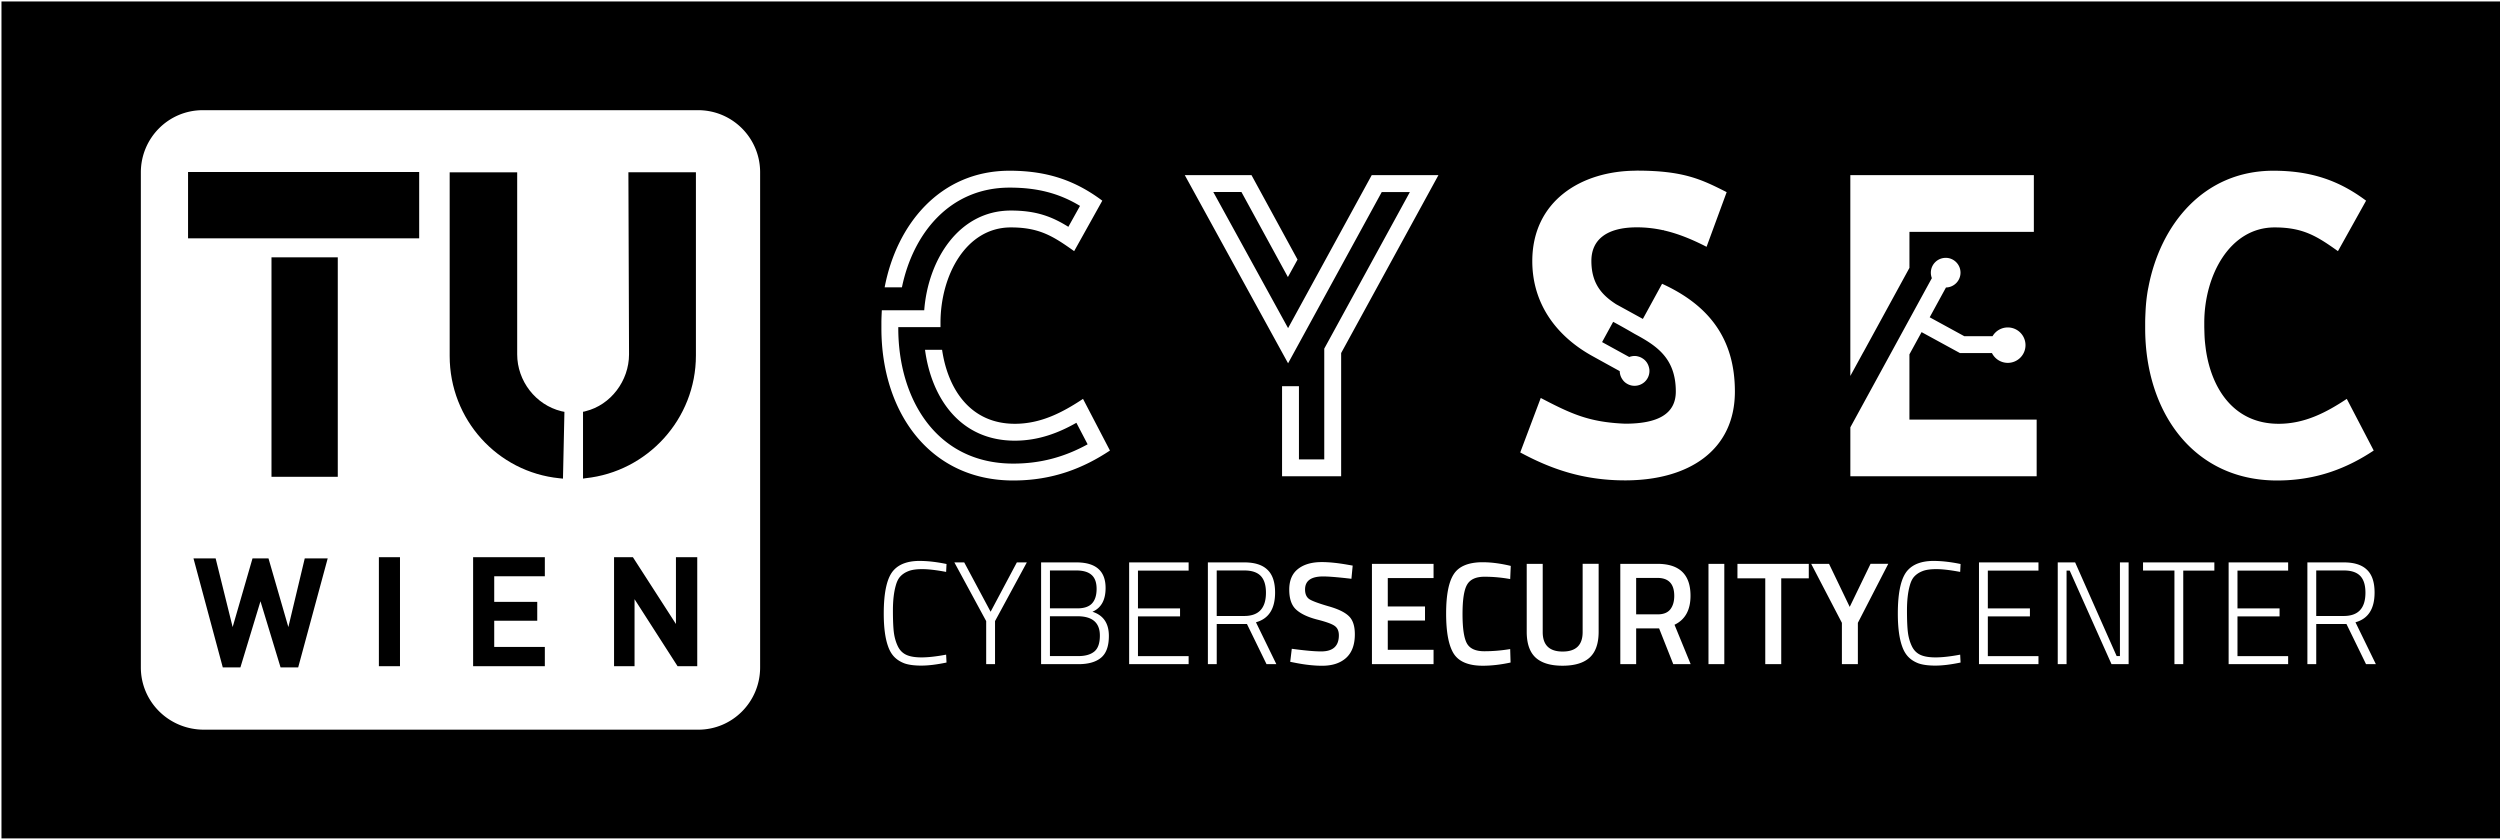 <?xml version="1.0" encoding="UTF-8" standalone="no"?>
<!-- Created with Inkscape (http://www.inkscape.org/) -->

<svg
   width="55.251mm"
   height="18.532mm"
   viewBox="0 0 55.251 18.532"
   version="1.1"
   id="svg9098"
   xmlns="http://www.w3.org/2000/svg"
   xmlns:svg="http://www.w3.org/2000/svg">
  <defs
     id="defs9095" />
  <g
     id="layer1"
     transform="translate(-79.859,-130.884)">
    <path
       id="rect12304"
       style="fill:#000000;fill-opacity:1;stroke:none;stroke-width:0.246;stroke-linecap:square;stroke-linejoin:bevel;stroke-miterlimit:4;stroke-dasharray:none;stroke-opacity:1;paint-order:stroke markers fill"
       d="M 0.123,0.123 V 69.92 H 208.701 V 0.123 Z M 16.906,9.189 h 41.311 c 2.87,0 5.176,2.325 5.176,5.178 v 41.293 c 0,2.87 -2.305,5.193 -5.158,5.193 H 17.008 c -2.921,0 -5.262,-2.323 -5.262,-5.193 V 14.383 c 0,-2.87 2.307,-5.193 5.16,-5.193 z m 119.584,5.041 c 3.906,0 5.397,0.722 7.51,1.795 l -1.676,4.559 c -1.248,-0.644 -2.408,-1.108 -3.568,-1.371 l -0.025,-0.041 -0.019,0.031 c -0.727,-0.162 -1.455,-0.244 -2.205,-0.244 -2.498,0 -3.789,1.022 -3.789,2.799 0,1.894 0.876,2.85 2.064,3.615 l 2.23,1.225 1.602,-2.932 c 3.936,1.796 6.072,4.61 6.072,8.988 0,4.895 -3.838,7.408 -9.152,7.408 -3.537,0 -6.235,-0.972 -8.75,-2.33 l 1.711,-4.543 c 2.566,1.342 4.047,2.024 7.039,2.146 2.716,0 4.225,-0.804 4.225,-2.682 0,-2.797 -1.618,-3.829 -3.432,-4.805 -0.549,-0.321 -1.2,-0.691 -1.793,-1.008 l -0.924,1.689 2.264,1.244 a 1.238,1.238 0 0 1 0.197,-0.057 1.238,1.238 0 0 1 0.041,-0.008 1.238,1.238 0 0 1 0.205,-0.02 1.238,1.238 0 0 1 0.035,0 1.238,1.238 0 0 1 0.029,0.002 1.238,1.238 0 0 1 0.057,0.004 1.238,1.238 0 0 1 0.039,0.004 1.238,1.238 0 0 1 0.027,0.004 1.238,1.238 0 0 1 0.037,0.008 1.238,1.238 0 0 1 0.031,0.008 1.238,1.238 0 0 1 0.062,0.016 1.238,1.238 0 0 1 0.029,0.006 1.238,1.238 0 0 1 0.019,0.008 1.238,1.238 0 0 1 0.072,0.023 1.238,1.238 0 0 1 0.01,0.004 1.238,1.238 0 0 1 0.019,0.008 1.238,1.238 0 0 1 0.008,0.004 1.238,1.238 0 0 1 0.051,0.021 1.238,1.238 0 0 1 0.008,0.004 1.238,1.238 0 0 1 0.076,0.041 1.238,1.238 0 0 1 0.012,0.008 1.238,1.238 0 0 1 0.072,0.045 1.238,1.238 0 0 1 0.004,0.002 1.238,1.238 0 0 1 0.049,0.035 1.238,1.238 0 0 1 0.014,0.01 1.238,1.238 0 0 1 0.084,0.07 1.238,1.238 0 0 0 0.002,0.002 1.238,1.238 0 0 1 0.107,0.113 1.238,1.238 0 0 1 0.008,0.012 1.238,1.238 0 0 1 0.051,0.066 1.238,1.238 0 0 1 0.008,0.008 1.238,1.238 0 0 1 0.029,0.045 1.238,1.238 0 0 1 0.008,0.016 1.238,1.238 0 0 1 0.008,0.016 1.238,1.238 0 0 1 0.012,0.018 1.238,1.238 0 0 1 0.033,0.066 1.238,1.238 0 0 1 0.004,0.004 1.238,1.238 0 0 1 0.035,0.082 1.238,1.238 0 0 0 0,0.002 1.238,1.238 0 0 1 0.021,0.057 1.238,1.238 0 0 1 0.008,0.023 1.238,1.238 0 0 1 0.002,0.008 1.238,1.238 0 0 1 0.004,0.012 1.238,1.238 0 0 1 0.023,0.082 1.238,1.238 0 0 1 0.002,0.008 1.238,1.238 0 0 1 0.014,0.074 1.238,1.238 0 0 1 0.008,0.025 1.238,1.238 0 0 1 0.008,0.078 1.238,1.238 0 0 0 0,0.002 1.238,1.238 0 0 0 0,0.002 1.238,1.238 0 0 1 0.002,0.031 1.238,1.238 0 0 1 0.002,0.061 1.238,1.238 0 0 1 -0.465,0.969 1.238,1.238 0 0 0 -0.002,0 1.238,1.238 0 0 1 -0.77,0.27 1.238,1.238 0 0 0 -0.002,0 1.238,1.238 0 0 1 -0.271,-0.029 1.238,1.238 0 0 1 -0.26,-0.09 1.238,1.238 0 0 1 -0.234,-0.145 1.238,1.238 0 0 1 -0.008,-0.004 1.238,1.238 0 0 1 -0.184,-0.184 1.238,1.238 0 0 1 -0.006,-0.012 1.238,1.238 0 0 1 -0.004,-0.004 1.238,1.238 0 0 1 -0.141,-0.221 1.238,1.238 0 0 1 -0.002,-0.004 1.238,1.238 0 0 1 -0.094,-0.258 1.238,1.238 0 0 1 -0.035,-0.268 1.238,1.238 0 0 1 0,-0.004 c -0.77,-0.423 -1.565,-0.86 -2.354,-1.299 -2.99,-1.678 -4.938,-4.376 -4.938,-7.875 0,-4.996 4.058,-7.543 8.701,-7.543 z m -52.289,0.008 c 3.202,0 5.532,0.855 7.729,2.498 L 89.582,20.945 c -1.743,-1.241 -2.899,-1.979 -5.279,-1.979 -3.755,0 -5.867,4.023 -5.867,7.945 v 0.369 h -3.521 v 0.1 c 10e-7,5.884 3.169,11.283 9.59,11.283 2.213,0 4.223,-0.52 6.201,-1.609 l -0.938,-1.795 c -1.442,0.821 -3.136,1.492 -5.131,1.492 -4.576,0 -6.956,-3.57 -7.492,-7.576 h 1.424 c 0.469,3.219 2.313,6.168 6.068,6.168 2.179,0 3.991,-0.955 5.684,-2.078 l 2.246,4.309 c -2.196,1.458 -4.76,2.498 -8.062,2.498 -6.974,0 -10.998,-5.701 -10.998,-12.691 v -0.469 c 0,-0.352 0.02,-0.704 0.035,-1.039 h 3.537 c 0.319,-4.208 2.883,-8.314 7.225,-8.314 2.112,0 3.42,0.502 4.795,1.357 l 0.971,-1.744 c -1.743,-1.056 -3.571,-1.525 -5.867,-1.525 -5.012,0 -8.062,3.841 -8.984,8.316 h -1.441 c 0.989,-5.213 4.592,-9.725 10.426,-9.725 z m 105.398,0 c 3.202,0 5.531,0.855 7.727,2.498 l -2.346,4.209 c -1.743,-1.241 -2.901,-1.979 -5.281,-1.979 -3.755,0 -5.867,4.023 -5.867,7.945 v 0.369 c 0.024,0.879 0.019,0.994 0.135,1.895 0.469,3.219 2.313,6.168 6.068,6.168 2.179,0 3.989,-0.955 5.682,-2.078 l 2.246,4.309 c -2.196,1.458 -4.76,2.498 -8.062,2.498 -6.974,0 -10.998,-5.701 -10.998,-12.691 v -0.469 c 0,-0.352 0.02,-0.704 0.035,-1.039 0.06,-1.149 0.234,-1.912 0.234,-1.912 0.989,-5.213 4.594,-9.723 10.428,-9.723 z M 98.809,14.607 h 5.564 l 3.84,7.041 -0.805,1.459 -3.873,-7.092 h -2.348 l 6.236,11.35 6.975,-12.758 h 5.564 l -8.113,14.836 v 10.277 h -4.928 v -7.512 h 1.408 V 38.312 h 2.111 v -9.238 l 7.141,-13.059 h -2.346 l -7.812,14.283 z m 55.504,0 h 15.305 v 4.729 h -10.375 v 3.004 l -3.838,7.023 h -0.004 l -1.088,1.99 z m 7.951,6.896 h 0.002 c 0.684,0 1.236,0.555 1.236,1.238 -7.1e-4,0.673 -0.54,1.221 -1.213,1.236 -0.7,1.28 -0.817,1.496 -1.357,2.484 1.465,0.801 1.961,1.072 2.883,1.576 h 2.359 a 1.477,1.477 0 0 1 1.271,-0.729 1.477,1.477 0 0 1 1.477,1.477 1.477,1.477 0 0 1 -1.477,1.477 1.477,1.477 0 0 1 -1.32,-0.816 h -2.668 L 161.852,28.57 c 0,1e-6 -1.047,-0.571 -1.596,-0.871 -0.276,0.504 -1.014,1.854 -1.014,1.854 v 5.439 h 10.611 v 4.729 H 154.315 v -4.084 c 2.356,-4.306 4.43,-8.111 6.797,-12.441 -0.054,-0.144 -0.084,-0.298 -0.084,-0.453 0,-0.684 0.553,-1.238 1.236,-1.238 z M 31.598,46.469 v 9.09 h 1.76 V 46.469 Z m 7.859,0 v 9.09 H 45.438 v -1.607 h -4.221 v -2.186 h 3.588 V 50.193 H 41.217 V 48.057 H 45.438 V 46.469 Z m 11.754,0 v 9.09 h 1.709 v -5.588 l 3.588,5.588 h 1.641 V 46.469 h -1.777 v 5.57 L 52.783,46.469 Z m -35.074,0.102 2.443,9.09 h 1.469 l 1.674,-5.518 1.676,5.518 h 1.469 l 2.461,-9.09 h -1.914 l -1.367,5.725 -1.656,-5.725 h -1.334 l -1.656,5.725 -1.418,-5.725 z m 60.475,0.209 c 0.03,-4.85e-4 0.06,0 0.09,0 0.658,0 1.403,0.085 2.236,0.256 l -0.033,0.66 c -0.825,-0.155 -1.487,-0.232 -1.986,-0.232 -0.5,0 -0.888,0.056 -1.166,0.17 -0.27,0.106 -0.492,0.252 -0.666,0.439 -0.167,0.179 -0.294,0.432 -0.381,0.758 -0.159,0.554 -0.238,1.246 -0.238,2.076 0,0.83 0.027,1.452 0.082,1.867 0.056,0.407 0.164,0.778 0.322,1.111 0.159,0.334 0.392,0.574 0.701,0.721 0.309,0.146 0.738,0.219 1.285,0.219 0.547,0 1.23,-0.076 2.047,-0.23 l 0.033,0.658 c -0.817,0.171 -1.515,0.256 -2.094,0.256 -0.579,2e-6 -1.047,-0.06 -1.404,-0.182 C 75.09,55.196 74.806,55.015 74.584,54.787 74.362,54.559 74.187,54.263 74.061,53.896 73.823,53.229 73.703,52.322 73.703,51.174 c 0,-1.84 0.286,-3.056 0.857,-3.65 0.453,-0.481 1.136,-0.729 2.051,-0.744 z m 84.57,0 c 0.029,-4.85e-4 0.06,0 0.09,0 0.658,0 1.403,0.085 2.236,0.256 l -0.033,0.66 c -0.825,-0.155 -1.487,-0.232 -1.986,-0.232 -0.5,0 -0.888,0.056 -1.166,0.17 -0.27,0.106 -0.493,0.252 -0.668,0.439 -0.167,0.179 -0.294,0.432 -0.381,0.758 -0.159,0.554 -0.236,1.246 -0.236,2.076 0,0.83 0.027,1.452 0.082,1.867 0.055,0.407 0.164,0.778 0.322,1.111 0.159,0.334 0.392,0.574 0.701,0.721 0.309,0.146 0.738,0.219 1.285,0.219 0.547,0 1.23,-0.076 2.047,-0.23 l 0.033,0.658 c -0.817,0.171 -1.515,0.256 -2.094,0.256 -0.579,2e-6 -1.047,-0.06 -1.404,-0.182 -0.349,-0.13 -0.633,-0.311 -0.855,-0.539 -0.222,-0.228 -0.396,-0.524 -0.523,-0.891 -0.238,-0.667 -0.357,-1.575 -0.357,-2.723 0,-1.84 0.286,-3.056 0.857,-3.65 0.453,-0.481 1.136,-0.729 2.051,-0.744 z m -50.951,0.096 c 0.611,0 1.331,0.074 2.164,0.221 l 0.416,0.072 -0.105,1.1 c -1.11,-0.13 -1.897,-0.195 -2.357,-0.195 -1.007,0 -1.51,0.362 -1.51,1.086 0,0.374 0.118,0.644 0.355,0.807 0.238,0.155 0.763,0.35 1.572,0.586 0.817,0.228 1.391,0.505 1.725,0.83 0.333,0.317 0.5,0.822 0.5,1.514 0,0.879 -0.247,1.539 -0.738,1.979 -0.484,0.431 -1.146,0.646 -1.986,0.646 -0.674,0 -1.421,-0.081 -2.238,-0.244 l -0.428,-0.084 0.131,-1.088 c 1.071,0.147 1.888,0.221 2.451,0.221 0.984,0 1.475,-0.448 1.475,-1.344 0,-0.35 -0.11,-0.607 -0.332,-0.77 -0.222,-0.171 -0.723,-0.354 -1.5,-0.549 -0.777,-0.203 -1.356,-0.48 -1.736,-0.83 -0.381,-0.35 -0.57,-0.903 -0.57,-1.66 0,-0.757 0.237,-1.326 0.713,-1.709 0.484,-0.391 1.151,-0.588 2,-0.588 z m 13.322,0.014 c 0.036,-6.44e-4 0.072,0 0.109,0 0.706,0 1.483,0.101 2.332,0.305 l -0.047,1.098 c -0.714,-0.13 -1.429,-0.195 -2.143,-0.195 -0.714,0 -1.197,0.221 -1.451,0.66 -0.254,0.431 -0.381,1.248 -0.381,2.453 0,1.197 0.123,2.016 0.369,2.455 0.246,0.431 0.726,0.646 1.439,0.646 0.714,0 1.436,-0.06 2.166,-0.182 l 0.033,1.123 c -0.816,0.179 -1.589,0.267 -2.318,0.268 -1.189,-3.77e-4 -2,-0.338 -2.428,-1.014 -0.42,-0.676 -0.629,-1.785 -0.629,-3.332 0,-1.547 0.212,-2.646 0.641,-3.297 0.415,-0.639 1.185,-0.968 2.307,-0.988 z m -43.961,0.012 h 0.822 l 2.201,4.115 2.189,-4.115 h 0.832 l -2.652,4.896 v 3.59 h -0.738 v -3.59 z m 7.234,0 h 2.939 c 1.626,0 2.439,0.712 2.439,2.137 0,1.001 -0.366,1.661 -1.096,1.979 0.912,0.293 1.369,0.964 1.369,2.014 0,0.855 -0.218,1.462 -0.654,1.82 -0.428,0.358 -1.056,0.537 -1.881,0.537 h -3.117 z m 7.342,0 h 4.961 v 0.684 h -4.225 v 3.15 h 3.51 v 0.672 h -3.51 v 3.309 h 4.225 v 0.672 h -4.961 z m 6.566,0 h 3.035 c 0.865,0 1.507,0.202 1.928,0.609 0.428,0.399 0.643,1.035 0.643,1.906 0,1.359 -0.533,2.186 -1.596,2.479 l 1.701,3.492 H 105.625 l -1.631,-3.346 h -2.521 v 3.346 h -0.738 z m 64.309,0 h 4.961 v 0.684 h -4.223 v 3.15 h 3.51 v 0.672 h -3.51 v 3.309 h 4.223 v 0.672 h -4.961 z m 6.568,0 h 1.451 l 3.463,7.814 h 0.273 v -7.814 h 0.725 v 8.486 h -1.428 l -3.486,-7.803 h -0.262 v 7.803 h -0.736 z m 7.113,0 h 5.949 v 0.684 h -2.594 v 7.803 h -0.736 V 47.584 h -2.619 z m 7.139,0 h 4.963 v 0.684 h -4.225 v 3.15 h 3.51 v 0.672 h -3.51 v 3.309 h 4.225 v 0.672 h -4.963 z m 6.568,0 h 3.035 c 0.865,0 1.505,0.202 1.926,0.609 0.428,0.399 0.643,1.035 0.643,1.906 0,1.359 -0.531,2.186 -1.594,2.479 l 1.701,3.492 h -0.82 l -1.631,-3.346 h -2.521 v 3.346 h -0.738 z m -78.014,0.121 h 5.139 v 1.186 h -3.818 v 2.369 h 3.105 v 1.172 h -3.105 v 2.441 h 3.818 v 1.197 h -5.139 z m 12.908,0 h 1.334 v 5.691 c 0,1.083 0.554,1.623 1.664,1.623 1.11,-1e-6 1.666,-0.54 1.666,-1.623 V 47.021 h 1.334 v 5.666 c 0,0.985 -0.254,1.706 -0.762,2.162 -0.5,0.448 -1.251,0.67 -2.25,0.67 -0.992,0 -1.737,-0.222 -2.236,-0.67 -0.5,-0.456 -0.75,-1.177 -0.75,-2.162 z m 7.805,0 h 3.094 c 1.84,0 2.762,0.888 2.762,2.662 0,1.188 -0.446,1.995 -1.334,2.418 l 1.346,3.285 h -1.451 l -1.18,-2.98 h -1.914 v 2.98 h -1.322 z m 7.354,0 h 1.32 v 8.365 h -1.32 z m 2.416,0 h 5.949 v 1.209 h -2.297 v 7.156 h -1.332 v -7.156 h -2.32 z m 6.15,0 h 1.488 l 1.725,3.59 L 156,47.021 h 1.477 l -2.535,4.922 v 3.443 h -1.332 v -3.443 z m -63.486,0.551 v 3.162 h 2.283 c 0.555,0 0.961,-0.134 1.215,-0.402 0.262,-0.277 0.393,-0.685 0.393,-1.223 0,-0.537 -0.144,-0.928 -0.43,-1.172 -0.278,-0.244 -0.704,-0.365 -1.283,-0.365 z m 13.908,0 v 3.797 h 2.297 c 1.206,0 1.809,-0.647 1.809,-1.941 0,-0.635 -0.148,-1.103 -0.441,-1.404 -0.293,-0.301 -0.748,-0.451 -1.367,-0.451 z m 91.697,0 v 3.797 h 2.297 c 1.206,0 1.807,-0.647 1.807,-1.941 0,-0.635 -0.146,-1.103 -0.439,-1.404 -0.293,-0.301 -0.749,-0.451 -1.367,-0.451 z m -56.717,0.623 v 3.039 H 138.25 c 0.476,0 0.825,-0.137 1.047,-0.414 0.222,-0.285 0.332,-0.661 0.332,-1.125 0,-1.001 -0.468,-1.5 -1.404,-1.5 z m -48.889,3.197 v 3.322 h 2.367 c 0.579,0 1.023,-0.126 1.332,-0.379 0.309,-0.252 0.465,-0.697 0.465,-1.332 0,-1.074 -0.622,-1.611 -1.867,-1.611 z"
       transform="matrix(0.265,0,0,0.265,79.859,130.884)" />
    <path
       d="m 85.859,141.421 v -4.85 h 1.465 v 4.85 z m -1.844,-6.735 h 5.108 v 1.465 h -5.108 z m 8.286,6.776 -0.077,-0.008 c -1.37,-0.136 -2.427,-1.297 -2.427,-2.703 v -4.059 h 1.492 v 4.023 c 0,0.588 0.407,1.117 0.976,1.257 l 0.068,0.014 z m 0.443,-1.478 c 0.022,0 0.036,-0.008 0.059,-0.013 0.551,-0.136 0.958,-0.669 0.958,-1.257 l -0.014,-4.023 h 1.492 v 4.05 c 0,1.401 -1.067,2.568 -2.441,2.712 l -0.054,0.008 v -1.478"
       style="font-size:10.583px;line-height:1.25;fill:#000000;fill-opacity:1;fill-rule:evenodd;stroke-width:0.003"
       id="path13710" />
  </g>
</svg>
